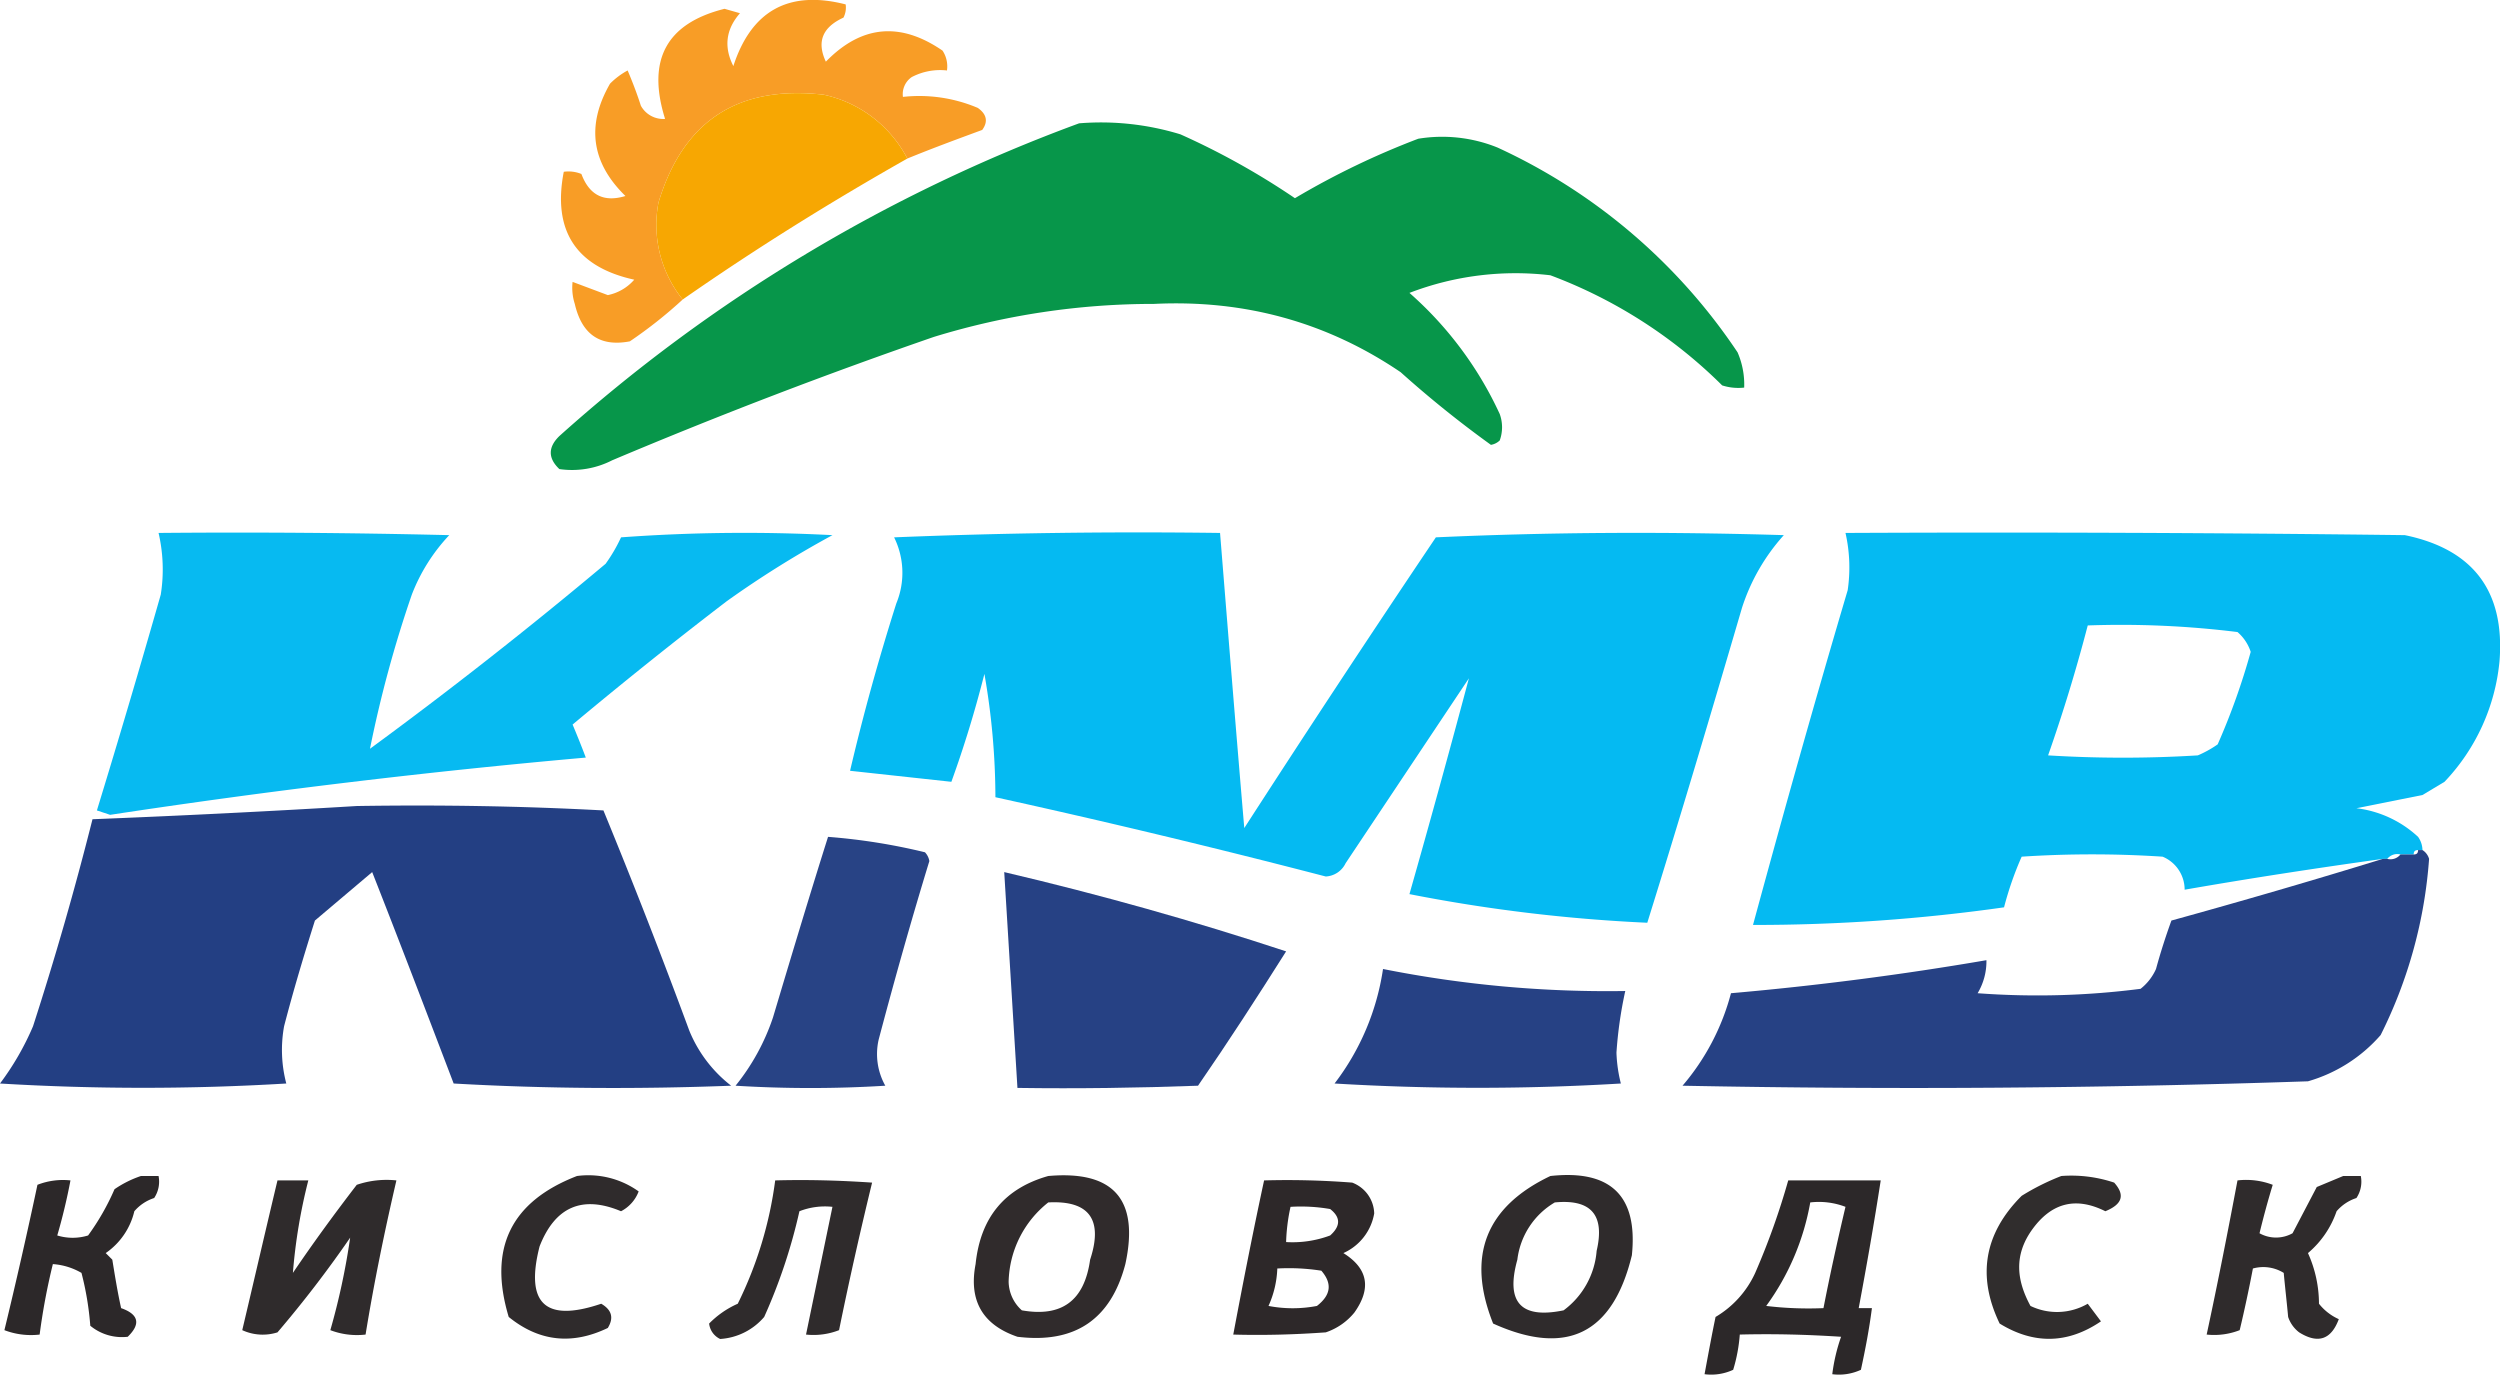 <svg id="Layer_1" data-name="Layer 1" xmlns="http://www.w3.org/2000/svg" viewBox="0 0 567.6 312.1"><defs><style>.cls-1{fill:#f7991e;opacity:0.96;}.cls-1,.cls-10,.cls-11,.cls-12,.cls-13,.cls-14,.cls-15,.cls-16,.cls-17,.cls-18,.cls-19,.cls-2,.cls-20,.cls-21,.cls-3,.cls-4,.cls-5,.cls-6,.cls-7,.cls-8,.cls-9{fill-rule:evenodd;isolation:isolate;}.cls-2{fill:#f7a700;opacity:0.99;}.cls-3{fill:#009345;}.cls-3,.cls-8{opacity:0.97;}.cls-4,.cls-5,.cls-6{fill:#00b8f1;}.cls-4{opacity:0.97;}.cls-5{opacity:0.98;}.cls-6{opacity:0.98;}.cls-10,.cls-11,.cls-7,.cls-8,.cls-9{fill:#223e82;}.cls-7{opacity:0.99;}.cls-9{opacity:0.98;}.cls-10{opacity:0.98;}.cls-11{opacity:0.98;}.cls-12,.cls-14,.cls-15,.cls-16,.cls-17,.cls-18,.cls-19,.cls-21{fill:#221e1f;}.cls-12{opacity:0.94;}.cls-13,.cls-20{fill:#231e1f;}.cls-13,.cls-14{opacity:0.94;}.cls-15{opacity:0.93;}.cls-16{opacity:0.94;}.cls-17{opacity:0.95;}.cls-18{opacity:0.94;}.cls-19{opacity:0.94;}.cls-20{opacity:0.95;}.cls-21{opacity:0.95;}</style></defs><path class="cls-1" d="M229.5,52.5a28.1,28.1,0,0,0-19-14.5c-19.4-2.2-31.9,5.9-37.5,24.5a27,27,0,0,0,5.5,22,102.3,102.3,0,0,1-12,9.5c-6.8,1.3-10.9-1.6-12.5-8.5a12,12,0,0,1-.5-5l8,3a10.8,10.8,0,0,0,6-3.5c-13.2-2.9-18.6-11.1-16-24.5a7.8,7.8,0,0,1,4,.5c1.8,4.8,5.1,6.5,10,5-7.8-7.6-8.9-16.1-3.5-25.5a16.8,16.8,0,0,1,4-3c1.1,2.6,2.1,5.2,3,8a5.8,5.8,0,0,0,5.5,3c-4.2-13.4.3-21.7,13.5-25l3.5,1q-4.8,5.5-1.5,12c4.1-12.6,12.6-17.3,25.5-14a5,5,0,0,1-.5,3c-4.8,2.2-6.1,5.5-4,10,8.1-8.3,16.9-9.1,26.5-2.5a6.5,6.5,0,0,1,1,4.5,13.9,13.9,0,0,0-8,1.5,4.7,4.7,0,0,0-2,4.5,34,34,0,0,1,17,2.5c2,1.4,2.4,3.1,1,5C240.8,48.1,235.1,50.2,229.5,52.5Z" transform="translate(-23.5 -16.5)"/><path class="cls-2" d="M229.5,52.5c-17.5,9.9-34.5,20.5-51,32a27,27,0,0,1-5.5-22c5.6-18.6,18.1-26.7,37.5-24.5A28.1,28.1,0,0,1,229.5,52.5Z" transform="translate(-23.5 -16.5)"/><path class="cls-3" d="M268.5,44.5a61.5,61.5,0,0,1,23,2.5,169.3,169.3,0,0,1,26,14.5,180.4,180.4,0,0,1,28-13.5,33.5,33.5,0,0,1,18,2A131.6,131.6,0,0,1,418,96.5a18.4,18.4,0,0,1,1.5,8,12,12,0,0,1-5-.5,110.1,110.1,0,0,0-39-25,67.1,67.1,0,0,0-32,4A82.6,82.6,0,0,1,364,110.5a8.8,8.8,0,0,1,0,6,3.8,3.8,0,0,1-2,1A246.6,246.6,0,0,1,341.5,101c-16.8-11.4-35.5-16.5-56-15.5a169.7,169.7,0,0,0-50,7.5q-37,12.8-73,28a20,20,0,0,1-12,2q-3.9-3.7,0-7.5A365.4,365.4,0,0,1,268.5,44.5Z" transform="translate(-23.5 -16.5)"/><path class="cls-4" d="M59.5,137.5q33-.3,66,.5a41.2,41.2,0,0,0-8.5,13.5,271.8,271.8,0,0,0-9.5,35q27.4-20.1,53.5-42a36.1,36.1,0,0,0,3.5-6,384.4,384.4,0,0,1,48-.5,229.2,229.2,0,0,0-24,15c-11.9,9.1-23.5,18.4-35,28q1.6,3.8,3,7.5-54.1,4.8-108,13l-3-1Q53,176,60,151.5A36.6,36.6,0,0,0,59.5,137.5Z" transform="translate(-23.5 -16.5)"/><path class="cls-5" d="M226.5,138.5q36.8-1.5,74-1c1.8,22.3,3.6,44.7,5.5,67q21.5-33.3,43.5-66c26.3-1.2,52.7-1.3,79-.5a45.4,45.4,0,0,0-9.5,16.5c-7,23.9-14.1,47.8-21.5,71.5a365.1,365.1,0,0,1-54-6.5q7-24.6,13.5-49l-28,42a5.3,5.3,0,0,1-4.5,3q-37.3-9.7-75-18a163.8,163.8,0,0,0-2.5-28c-2.1,8.3-4.6,16.5-7.5,24.5l-23-2.5c3-12.8,6.5-25.4,10.5-38A18.2,18.2,0,0,0,226.5,138.5Z" transform="translate(-23.5 -16.5)"/><path class="cls-6" d="M573.5,209.5h-1c-.7,0-1,.3-1,1h-3a2.9,2.9,0,0,0-3,1h-1c-15.1,2.1-30.1,4.4-45,7a8.1,8.1,0,0,0-5-7.5,244.1,244.1,0,0,0-32,0,74.4,74.4,0,0,0-4,11.5,402.5,402.5,0,0,1-57,4c6.9-25.4,14-50.7,21.5-76a35.5,35.5,0,0,0-.5-13q63.5-.3,127,.5c15.5,3.2,22.7,12.7,21.5,28.5A46,46,0,0,1,578.5,194l-5,3-15,3a25,25,0,0,1,14,6.5A5.4,5.4,0,0,1,573.5,209.5Zm-76-51a214.5,214.5,0,0,1,34,1.5,10,10,0,0,1,3,4.5,154.2,154.2,0,0,1-7.5,21,24.6,24.6,0,0,1-4.5,2.5,275.5,275.5,0,0,1-34,0C491.9,178.3,494.9,168.5,497.5,158.5Z" transform="translate(-23.5 -16.5)"/><path class="cls-7" d="M104.5,199.5c18.7-.3,37.4,0,56,1q10.2,24.8,19.5,50a30.3,30.3,0,0,0,9.5,12.5c-21,.8-42,.7-63-.5-6.1-16-12.2-32-18.5-48l-13,11c-2.5,7.9-4.9,15.9-7,24a30,30,0,0,0,.5,13,542.2,542.2,0,0,1-65,0,62,62,0,0,0,7.5-13q7.5-23.2,13.5-47Q74.8,201.3,104.5,199.5Z" transform="translate(-23.5 -16.5)"/><path class="cls-8" d="M211.5,206.5a138,138,0,0,1,22,3.5,3.8,3.8,0,0,1,1,2c-4.1,13.4-7.9,26.9-11.5,40.5a14.7,14.7,0,0,0,1.5,10.5,275.5,275.5,0,0,1-34,0,49.8,49.8,0,0,0,8.5-15.5C203.1,233.8,207.2,220.1,211.5,206.5Z" transform="translate(-23.5 -16.5)"/><path class="cls-9" d="M572.5,209.5h1a3.5,3.5,0,0,1,1.5,2,106.2,106.2,0,0,1-11,40A34.5,34.5,0,0,1,547.5,262q-71,2.4-142,1a53,53,0,0,0,11-21c19.4-1.7,38.8-4.2,58-7.5a14.1,14.1,0,0,1-2,7.5,183,183,0,0,0,37-1,11.9,11.9,0,0,0,3.5-4.5c1-3.7,2.2-7.4,3.5-11q24.3-6.7,48-14h1a2.9,2.9,0,0,0,3-1h3C572.2,210.5,572.5,210.2,572.5,209.5Z" transform="translate(-23.5 -16.5)"/><path class="cls-10" d="M251.5,214.5c21.7,5.1,43.1,11.1,64,18-6.5,10.3-13.1,20.5-20,30.5-13.7.5-27.3.7-41,.5Z" transform="translate(-23.5 -16.5)"/><path class="cls-11" d="M337.5,236.5a260.1,260.1,0,0,0,55,5,94.4,94.4,0,0,0-2,14,32.8,32.8,0,0,0,1,7,542.2,542.2,0,0,1-65,0A56.3,56.3,0,0,0,337.5,236.5Z" transform="translate(-23.5 -16.5)"/><path class="cls-12" d="M154.5,283.5a19.6,19.6,0,0,1,14,3.5,8.4,8.4,0,0,1-4,4.5c-8.8-3.7-15-1-18.5,8-3.3,13,1.3,17.3,14,13,2.4,1.4,2.9,3.2,1.5,5.5-8.1,3.9-15.6,3.1-22.5-2.5C134.3,299.9,139.5,289.3,154.5,283.5Z" transform="translate(-23.5 -16.5)"/><path class="cls-13" d="M261.5,283.5c14.8-1.3,20.7,5.3,17.5,20-3.3,12.6-11.5,18.1-24.5,16.5-7.9-2.7-11.1-8.2-9.5-16.5C246.1,292.9,251.6,286.3,261.5,283.5Zm0,6c9.3-.5,12.5,3.9,9.5,13-1.3,9.3-6.4,13.1-15.5,11.5a8.9,8.9,0,0,1-3-6.5A23.6,23.6,0,0,1,261.5,289.5Z" transform="translate(-23.5 -16.5)"/><path class="cls-14" d="M375.5,283.5c13.7-1.5,19.9,4.5,18.5,18q-6.5,26.8-31.5,15.5C356.4,301.7,360.8,290.5,375.5,283.5Zm1,6c8.3-.8,11.4,2.9,9.5,11a18.6,18.6,0,0,1-7.5,13.5c-9.7,2-13.2-1.8-10.5-11.5A17.5,17.5,0,0,1,376.5,289.5Z" transform="translate(-23.5 -16.5)"/><path class="cls-15" d="M491.5,283.5a30.5,30.5,0,0,1,12,1.5c2.5,2.8,1.9,4.9-2,6.5-6.6-3.3-12.1-2-16.5,4s-3.6,11.8-.5,17.5a13.9,13.9,0,0,0,13-.5l3,4c-7.5,5.1-15.2,5.3-23,.5-5.2-10.8-3.5-20.5,5-29A54,54,0,0,1,491.5,283.5Z" transform="translate(-23.5 -16.5)"/><path class="cls-16" d="M555.5,283.5h4a6.7,6.7,0,0,1-1,5,10,10,0,0,0-4.5,3,21.6,21.6,0,0,1-6.5,9.5,28,28,0,0,1,2.5,11.5,11.9,11.9,0,0,0,4.5,3.5q-2.6,7-9,3a7.3,7.3,0,0,1-2.5-3.5c-.3-3.3-.7-6.7-1-10a8.8,8.8,0,0,0-7-1c-.9,4.7-1.9,9.4-3,14a15.9,15.9,0,0,1-7.5,1c2.5-11.6,4.8-23.3,7-35a16.9,16.9,0,0,1,8,1c-1.1,3.6-2.1,7.3-3,11a7.7,7.7,0,0,0,7.5,0l5.5-10.5Z" transform="translate(-23.5 -16.5)"/><path class="cls-17" d="M55.5,283.5h4a6.7,6.7,0,0,1-1,5,10,10,0,0,0-4.5,3,16,16,0,0,1-6.5,9.5l1.5,1.5c.6,3.7,1.2,7.4,2,11,4,1.4,4.5,3.6,1.5,6.5a11.3,11.3,0,0,1-8.5-2.5,68.3,68.3,0,0,0-2-12,15,15,0,0,0-6.5-2,145.4,145.4,0,0,0-3,16,16.9,16.9,0,0,1-8-1q4-16.5,7.5-33a15.9,15.9,0,0,1,7.5-1c-.8,4.2-1.8,8.4-3,12.5a11.9,11.9,0,0,0,7,0,54.8,54.8,0,0,0,6-10.5A24.1,24.1,0,0,1,55.5,283.5Z" transform="translate(-23.5 -16.5)"/><path class="cls-18" d="M86.5,284.5h7a124.4,124.4,0,0,0-3.5,21c4.6-6.8,9.5-13.5,14.5-20a21,21,0,0,1,9-1c-2.7,11.6-5.1,23.3-7,35a16.9,16.9,0,0,1-8-1,157.4,157.4,0,0,0,4.5-21A260.9,260.9,0,0,1,86.5,319a11.1,11.1,0,0,1-8-.5C81.2,307.1,83.8,295.8,86.5,284.5Z" transform="translate(-23.5 -16.5)"/><path class="cls-19" d="M199.5,284.5c7.3-.2,14.7,0,22,.5-2.7,11.1-5.2,22.2-7.5,33.5a15.9,15.9,0,0,1-7.5,1l6-29a15.9,15.9,0,0,0-7.5,1,125.2,125.2,0,0,1-8,24,14.3,14.3,0,0,1-10,5,4.4,4.4,0,0,1-2.5-3.5,21,21,0,0,1,6.5-4.5A89,89,0,0,0,199.5,284.5Z" transform="translate(-23.5 -16.5)"/><path class="cls-20" d="M310.5,284.5a190.8,190.8,0,0,1,20,.5,7.7,7.7,0,0,1,5,7,12.1,12.1,0,0,1-7,9c5.6,3.5,6.4,8,2.5,13.5a14.2,14.2,0,0,1-6.5,4.5c-7,.5-14,.7-21,.5C305.7,307.8,308,296.1,310.5,284.5Zm6,6a38.9,38.9,0,0,1,9,.5q3.6,2.8,0,6a24.4,24.4,0,0,1-10,1.5A42.7,42.7,0,0,1,316.5,290.5Zm-3,14a47.6,47.6,0,0,1,10,.5c2.5,2.9,2.2,5.5-1,8a29.1,29.1,0,0,1-11,0A22.5,22.5,0,0,0,313.5,304.5Z" transform="translate(-23.5 -16.5)"/><path class="cls-21" d="M429.5,284.5h21c-1.5,9.7-3.2,19.4-5,29h3c-.6,4.7-1.5,9.4-2.5,14a11.9,11.9,0,0,1-6.5,1,40.5,40.5,0,0,1,2-8.5c-7.7-.5-15.3-.7-23-.5a36.4,36.4,0,0,1-1.5,8,11.9,11.9,0,0,1-6.5,1c.8-4.3,1.6-8.7,2.5-13a22.4,22.4,0,0,0,9-10A164.5,164.5,0,0,0,429.5,284.5Zm5,5a16.9,16.9,0,0,1,8,1c-1.8,7.6-3.5,15.3-5,23a80.8,80.8,0,0,1-13-.5A56.5,56.5,0,0,0,434.5,289.5Z" transform="translate(-23.5 -16.5)"/></svg>